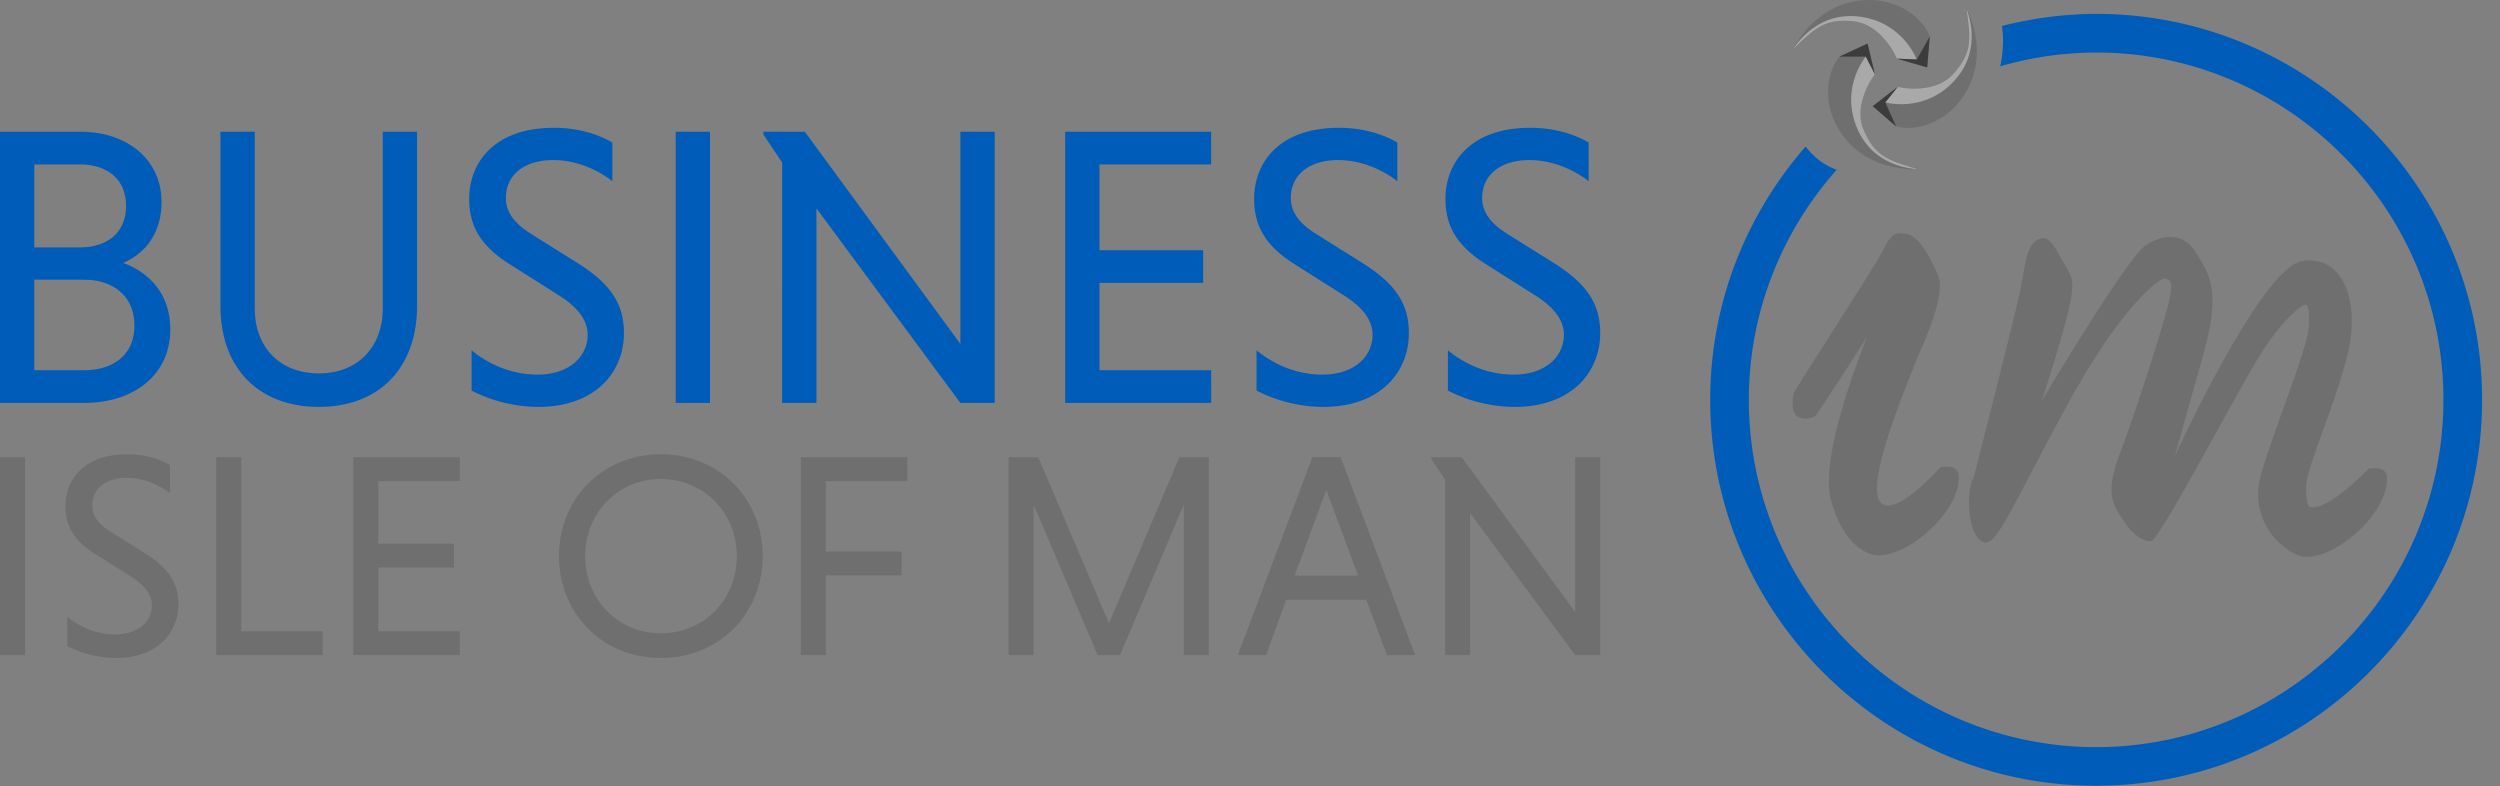 <svg xmlns="http://www.w3.org/2000/svg" width="124" height="39" viewBox="0 0 124 39">
    <rect x="0" y="0" width="124" height="39" fill="#808080" stroke="none"/>
    <g fill="none" fill-rule="evenodd">
        <path fill="#6F6F6F" d="M0 32.491h1.241v-9.815H0zM8.43 24.466c-.535-.418-1.314-.765-2.137-.765-1.068 0-1.717.548-1.717 1.37 0 .506.288.91.909 1.3l1.703 1.069c1.212.765 1.66 1.502 1.66 2.526 0 1.4-1.025 2.67-3.104 2.67a5.36 5.36 0 0 1-2.41-.592v-1.458c.52.434 1.357.88 2.382.88 1.183 0 1.818-.678 1.818-1.442 0-.52-.346-.996-1.067-1.444l-1.69-1.068c-1.125-.692-1.53-1.43-1.53-2.41 0-1.257.852-2.571 3.075-2.571.85 0 1.587.232 2.108.536v1.399zM10.723 32.491v-9.815h1.242v8.631h4.041v1.184zM17.522 32.491v-9.815h5.283v1.184h-4.041v3.103h3.752v1.183h-3.752v3.161h4.04v1.184zM32.778 31.41c2.151 0 3.768-1.676 3.768-3.826 0-2.137-1.617-3.825-3.768-3.825-2.136 0-3.752 1.688-3.752 3.825 0 2.15 1.616 3.825 3.752 3.825m0-8.878c2.872 0 5.052 2.18 5.052 5.053 0 2.872-2.18 5.052-5.052 5.052-2.872 0-5.052-2.18-5.052-5.052 0-2.873 2.18-5.053 5.052-5.053M40.962 28.536v3.955H39.72v-9.815h5.284v1.184h-4.042v3.492h3.752v1.184zM54.442 32.491l-3.175-7.462v7.462h-1.242v-9.815h1.473l3.507 8.242 3.493-8.242h1.458v9.815h-1.24V25.03l-3.163 7.462zM64.214 28.55h3.146l-1.573-4.243-1.573 4.244zm3.55 1.199h-3.968L62.8 32.49h-1.4l3.695-9.815h1.4l3.696 9.815H68.79l-1.025-2.742zM72.917 25.447v7.044h-1.24v-8.704l-.68-1.01v-.1H72.5l5.63 7.678v-7.679h1.241v9.815h-1.242z"/>
        <path fill="#005CB9" d="M4.174 13.873H1.7v4.49h2.473c1.345 0 2.492-.673 2.492-2.216 0-1.543-1.147-2.274-2.492-2.274zm-.198-5.717H1.7v4.115h2.275c1.227 0 2.275-.633 2.275-2.057S5.203 8.156 3.976 8.156zM0 6.535h3.996c2.275 0 4.015 1.345 4.015 3.482 0 1.522-.771 2.53-1.9 3.026 1.367.494 2.335 1.62 2.335 3.283 0 2.315-1.858 3.659-4.272 3.659H0V6.535zm20.686 0v8.644c0 3.066-1.88 5.003-4.866 5.003-3.007 0-4.885-1.937-4.885-5.003V6.535h1.7v8.763c0 1.918 1.247 3.223 3.185 3.223 1.919 0 3.165-1.305 3.165-3.223V6.535h1.7zm9.688 2.452c-.732-.573-1.8-1.048-2.928-1.048-1.464 0-2.354.751-2.354 1.88 0 .691.395 1.245 1.246 1.78l2.334 1.463c1.662 1.048 2.275 2.057 2.275 3.461 0 1.92-1.404 3.66-4.253 3.66a7.358 7.358 0 0 1-3.302-.81v-1.999c.711.593 1.858 1.207 3.263 1.207 1.622 0 2.492-.93 2.492-1.978 0-.713-.475-1.365-1.464-1.978l-2.314-1.464c-1.542-.949-2.097-1.958-2.097-3.303 0-1.72 1.167-3.52 4.214-3.52 1.167 0 2.175.315 2.888.731v1.918zm3.141 10.998V6.535h1.701v13.45h-1.701zm6.98-9.652v9.652h-1.701V8.058l-.93-1.385v-.138h2.057l7.714 10.523V6.535h1.702v13.45h-1.702l-7.14-9.652zm12.337 9.652V6.535h7.24v1.621h-5.539v4.253h5.143v1.622h-5.143v4.332h5.54v1.622h-7.24zM69.307 8.987c-.732-.573-1.801-1.048-2.928-1.048-1.464 0-2.354.751-2.354 1.88 0 .691.395 1.245 1.246 1.78l2.334 1.463c1.662 1.048 2.275 2.057 2.275 3.461 0 1.92-1.404 3.66-4.253 3.66a7.351 7.351 0 0 1-3.302-.81v-1.999c.71.593 1.858 1.207 3.262 1.207 1.623 0 2.492-.93 2.492-1.978 0-.713-.474-1.365-1.462-1.978l-2.315-1.464c-1.543-.949-2.097-1.958-2.097-3.303 0-1.72 1.167-3.52 4.213-3.52 1.167 0 2.176.315 2.889.731v1.918zm9.49 0c-.732-.573-1.8-1.048-2.929-1.048-1.463 0-2.353.751-2.353 1.88 0 .691.395 1.245 1.246 1.78l2.334 1.463c1.662 1.048 2.275 2.057 2.275 3.461 0 1.92-1.404 3.66-4.253 3.66a7.351 7.351 0 0 1-3.302-.81v-1.999c.711.593 1.858 1.207 3.262 1.207 1.622 0 2.492-.93 2.492-1.978 0-.713-.474-1.365-1.463-1.978l-2.314-1.464c-1.543-.949-2.097-1.958-2.097-3.303 0-1.72 1.167-3.52 4.213-3.52 1.167 0 2.176.315 2.89.731v1.918zM103.968.688a19.05 19.05 0 0 0-4.672.601c.123.771.013 1.546-.083 2a17.136 17.136 0 0 1 4.755-.684c9.499 0 17.226 7.727 17.226 17.226 0 9.498-7.727 17.226-17.226 17.226-9.498 0-17.226-7.728-17.226-17.226 0-4.38 1.657-8.372 4.359-11.414-.679-.238-1.174-.664-1.542-1.148-2.938 3.365-4.733 7.753-4.733 12.562 0 10.555 8.587 19.142 19.142 19.142s19.143-8.587 19.143-19.142c0-10.556-8.588-19.143-19.143-19.143"/>
        <g fill="#6F6F6F">
            <path d="M114.559 25.148c.905.227 2.916-1.892 2.916-1.892s.861-.212.914.386c.143 1.628-2.254 3.919-3.945 3.983-.232.008-.63-.091-1.05-.424-.862-.604-1.761-1.928-1.236-3.716.692-2.35 2.333-6.293 2.362-7.316.03-1.02-.067-1.033-.177-1.06-.112-.028-1.16.69-2.406 2.764-1.244 2.074-4.837 8.902-5.224 8.956-.388.055-.94-.303-1.382-.995-.442-.691-.995-1.244-.194-3.317.801-2.072 2.388-7.051 2.488-7.768.092-.655.152-.837-.252-.936-.214-.053-2.125 1.268-4.945 6.466-2.82 5.196-3.45 6.99-4.13 6.578-.68-.414-.835-2.384-.38-3.242 0 0 2.102-8.275 2.28-9.17.224-1.118.3-2.177.774-2.495.624-.42.854.169 1.333.985.477.815.65.93.29 2.477-.36 1.548-1.328 4.479-1.328 4.479s4.095-6.896 5.114-7.685c.568-.441 1.77-.857 2.487.248.72 1.106 1.301 1.963.444 5.033-.857 3.067-1.446 5.153-1.446 5.153s4.265-9.356 6.311-9.688c2.046-.332 2.792 1.963 2.35 4.23-.443 2.267-2.144 6.045-2.144 6.902 0 .555.028.92.176 1.064zm-25.605-5.611c.135-.354 4.008-6.249 4.437-7.108.43-.861.584-.921 1.152-.829.567.091 1.085.888 1.582 2.041.465 1.08-.938 3.808-1.138 4.391-.198.584-2.795 6.505-1.557 7.004.87.351 2.807-1.853 2.807-1.853s.862-.211.914.386c.144 1.628-2.254 3.919-3.944 3.984-.507.018-1.796-.477-2.399-2.779-.602-2.301 1.812-8.087 1.812-8.087s-2.449 3.838-2.576 3.94c-.086.07-.583.277-.92 0-.339-.276-.17-1.09-.17-1.09z"/>
        </g>
        <g>
            <path fill="#6F6F6F" d="M88.914 2.487s1.248-2.77 4.262-2.463c1.441.194 2.334 1.151 2.544 1.815l-.13 1.506-1.507-.437s-.696-1.686-2.122-1.847c-1.427-.162-1.929.34-3.047 1.426"/>
            <path fill="#FFF" d="M91.788.797c-1.765 0-2.695 1.395-2.85 1.649.954-.925 1.461-1.415 2.518-1.415H91.474c.046 0 .093 0 .142.003a2.357 2.357 0 0 1 .344.027c.663.076 1.168.48 1.52.892.414.474.603.956.603.956l.987.043S94.374 1.06 92.171.818a3.623 3.623 0 0 0-.383-.021" opacity=".4"/>
            <path fill="#3C3C3C" d="M94.083 2.908l.987.044.646-1.14-.126 1.533z"/>
            <g>
                <path fill="#6F6F6F" d="M95.183 8.389s-3.025.284-4.247-2.487c-.543-1.351-.152-2.598.32-3.11l1.374-.631.365 1.526s-1.121 1.438-.557 2.759c.563 1.319 1.249 1.508 2.745 1.943"/>
                <path fill="#FFF" d="M92.545 2.808s-1.3 1.539-.423 3.574c.802 1.86 2.694 1.996 3.014 2.007-1.282-.373-1.958-.573-2.482-1.501a3.217 3.217 0 0 1-.07-.133 2.262 2.262 0 0 1-.135-.283l-.012-.026c-.262-.615-.159-1.253.025-1.762.208-.595.533-.996.533-.996l-.45-.88z" opacity=".4"/>
                <path fill="#3C3C3C" d="M92.995 3.687l-.45-.88-1.312.002 1.398-.647z"/>
            </g>
            <g>
                <path fill="#6F6F6F" d="M97.515.38s1.502 2.642-.523 4.895c-1.007 1.05-2.305 1.206-2.966.985l-1.141-.993 1.24-.96s1.774.43 2.745-.625c.972-1.056.863-1.758.645-3.301"/>
                <path fill="#FFF" d="M97.534.424c.185 1.318.28 2.018-.347 2.874l-.02.029-.07.089a1.993 1.993 0 0 1-.21.248c-.006.006-.01.013-.017.018-.452.492-1.078.662-1.618.702a3.742 3.742 0 0 1-1.124-.076l-.618.77s.315.09.79.09c.7 0 1.75-.196 2.642-1.173 1.367-1.496.715-3.276.592-3.571" opacity=".4"/>
                <path fill="#3C3C3C" d="M94.127 4.307l-.617.772.54 1.195-1.165-1.008z"/>
            </g>
        </g>
    </g>
</svg>
